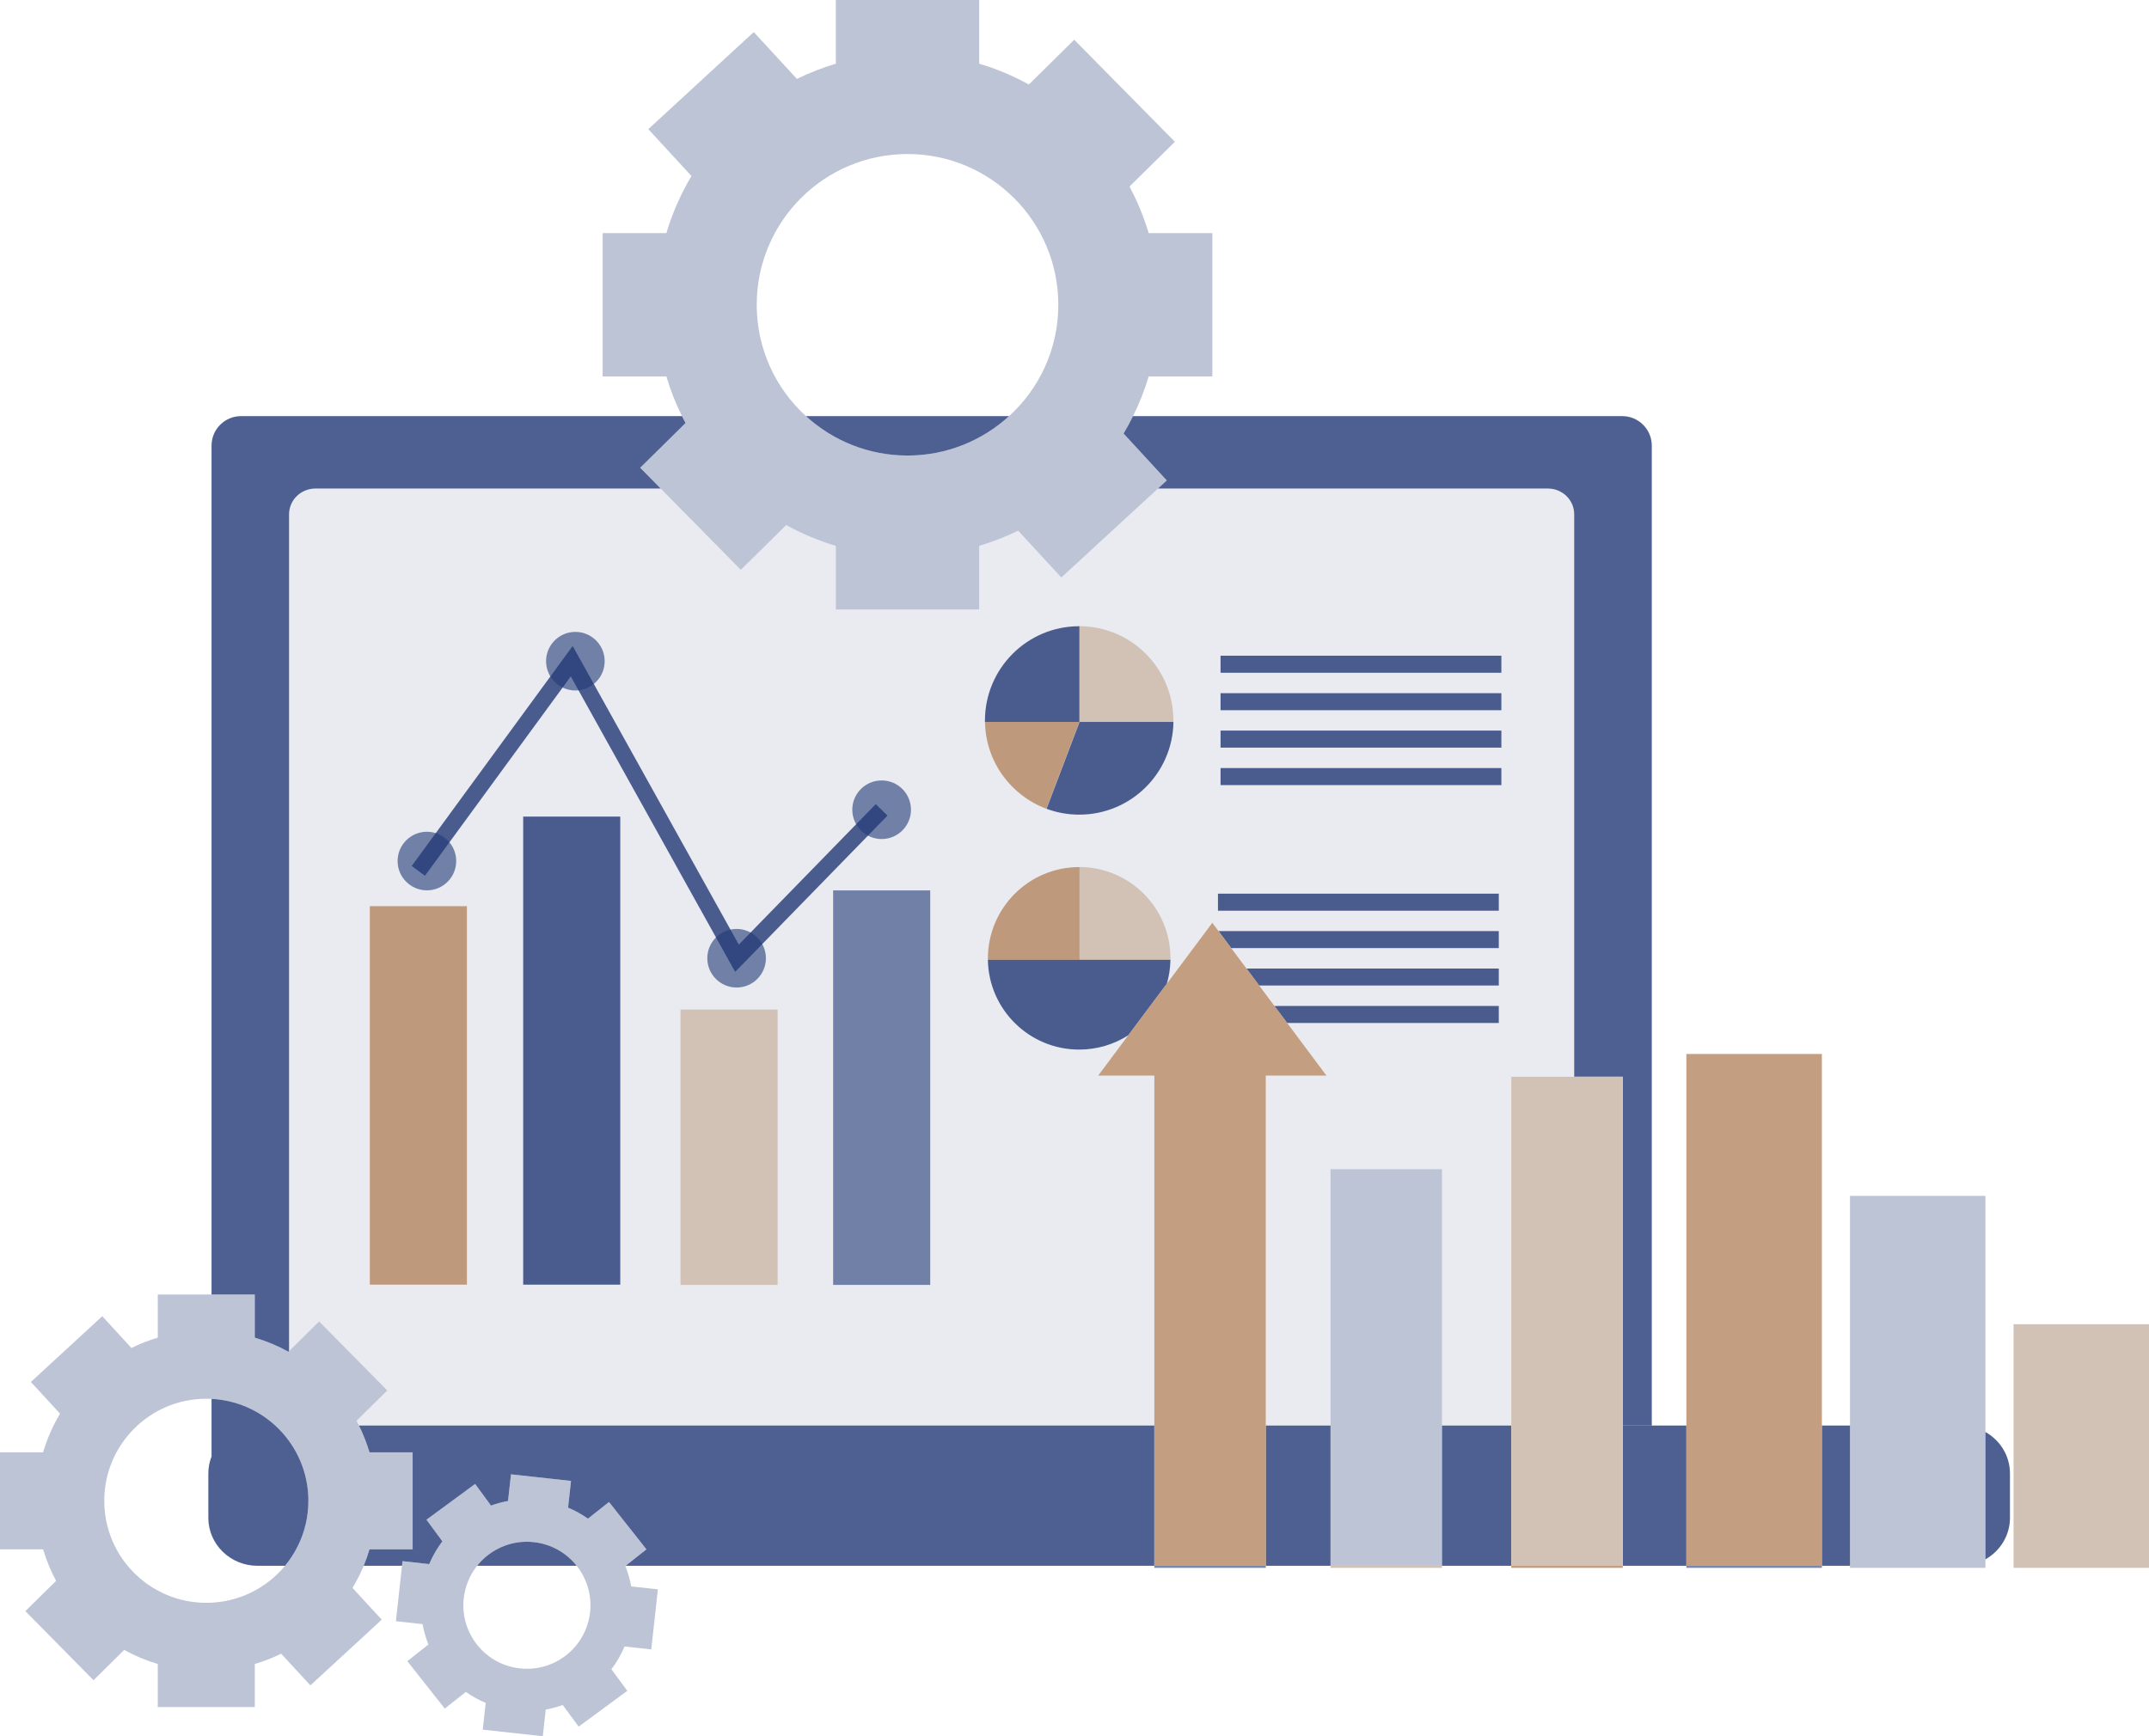 <?xml version="1.0" encoding="UTF-8"?>
<svg xmlns="http://www.w3.org/2000/svg" id="Calque_2" data-name="Calque 2" viewBox="0 0 341.75 276.17">
  <defs>
    <style>
      .cls-1 {
        opacity: .8;
      }

      .cls-1, .cls-2, .cls-3, .cls-4, .cls-5, .cls-6 {
        stroke-width: 0px;
      }

      .cls-1, .cls-2, .cls-3, .cls-5 {
        fill: #223976;
      }

      .cls-2 {
        opacity: .3;
      }

      .cls-3 {
        opacity: .1;
      }

      .cls-4 {
        fill: #b07d56;
        opacity: .75;
      }

      .cls-5 {
        opacity: .6;
      }

      .cls-6 {
        fill: #d1c2b5;
      }
    </style>
  </defs>
  <g id="Calque_1-2" data-name="Calque 1">
    <g>
      <g>
        <g>
          <g>
            <path class="cls-1" d="M257.98,66.19h-77.8c-.46.95-.96,1.87-1.5,2.77l6.87,7.46-1.4,1.29h62c2.32,0,4.19,1.83,4.19,4.1v89.46h7.72v55.48h4.62V70.89c0-2.6-2.11-4.7-4.7-4.7ZM144.32,72.46c6.22,0,11.89-2.38,16.15-6.27h-32.3c4.26,3.89,9.93,6.27,16.15,6.27ZM108.45,66.19H38.34c-2.6,0-4.7,2.1-4.7,4.7v135.02h6.88v6.86c1.88.56,3.67,1.31,5.35,2.24l.1-.1V81.81c0-2.27,1.88-4.1,4.19-4.1h54.91l-3.26-3.31,7.21-7.11c-.19-.36-.38-.73-.57-1.1Z"></path>
            <path class="cls-3" d="M250.34,81.81v89.46h-10.01v55.48h-11.01v-40.78h-17.73v40.78h-10.29v-55.66h9.65l-6.25-8.37-2.03-2.71-2.42-3.25-2.02-2.7-2.43-3.25-2.02-2.71-.99-1.32-7.22,9.67-6.14,8.22-4.8,6.42h8.94v55.66H57.08c-.12-.26-.25-.51-.38-.76l4.89-4.82-10.84-10.98-4.78,4.72V81.81c0-2.27,1.88-4.1,4.19-4.1h54.91l12.74,12.93,7.22-7.12c2.48,1.37,5.12,2.48,7.89,3.31v10.13h22.8v-10.13c2.15-.64,4.22-1.45,6.19-2.42l6.87,7.45,15.37-14.15h62c2.32,0,4.19,1.83,4.19,4.1Z"></path>
            <path class="cls-1" d="M183.57,226.75v22.31h-84.08l3.31-2.61-.43-.55-5.52-6.99-3.35,2.65c-.98-.69-2.04-1.28-3.16-1.75l.47-4.25-9.55-1.05-.47,4.24c-.93.17-1.83.41-2.71.73l-2.52-3.44-7.74,5.69,2.53,3.44c-.18.24-.36.48-.52.73-.62.9-1.14,1.87-1.57,2.89l-4.25-.47-.08.74h-6.09c.35-.85.66-1.73.92-2.62h6.86v-15.43h-6.86c-.44-1.48-1-2.9-1.68-4.26h126.49Z"></path>
            <rect class="cls-1" x="201.3" y="226.75" width="10.29" height="22.31"></rect>
            <rect class="cls-1" x="229.32" y="226.75" width="11.01" height="22.31"></rect>
            <rect class="cls-1" x="258.06" y="226.75" width="10.12" height="22.31"></rect>
            <rect class="cls-1" x="289.73" y="226.75" width="4.47" height="22.31"></rect>
            <path class="cls-1" d="M319.64,234.38v7.05c0,2.82-1.57,5.29-3.9,6.6v-20.25c2.33,1.31,3.9,3.77,3.9,6.6Z"></path>
          </g>
          <g>
            <rect class="cls-4" x="58.81" y="144.14" width="15.44" height="60.2"></rect>
            <rect class="cls-1" x="83.2" y="129.89" width="15.44" height="74.45"></rect>
            <rect class="cls-6" x="108.22" y="160.58" width="15.44" height="43.8"></rect>
            <rect class="cls-5" x="132.49" y="141.63" width="15.44" height="62.75"></rect>
            <polygon class="cls-1" points="116.91 154.59 90.77 107.59 67.58 139.3 65.47 137.75 91.07 102.75 117.49 150.25 139.27 127.91 141.14 129.73 116.91 154.59"></polygon>
            <path class="cls-5" d="M72.55,136.96c0,2.57-2.09,4.66-4.66,4.66s-4.66-2.09-4.66-4.66,2.09-4.66,4.66-4.66,4.66,2.08,4.66,4.66Z"></path>
            <path class="cls-5" d="M96.16,105.17c0,2.57-2.09,4.66-4.66,4.66s-4.66-2.09-4.66-4.66,2.09-4.66,4.66-4.66,4.66,2.09,4.66,4.66Z"></path>
            <path class="cls-5" d="M121.8,152.42c0,2.57-2.09,4.66-4.66,4.66s-4.66-2.09-4.66-4.66,2.09-4.66,4.66-4.66,4.66,2.09,4.66,4.66Z"></path>
            <path class="cls-5" d="M144.87,128.8c0,2.57-2.09,4.66-4.66,4.66s-4.67-2.08-4.67-4.66,2.09-4.66,4.67-4.66,4.66,2.09,4.66,4.66Z"></path>
          </g>
          <g>
            <g>
              <path class="cls-6" d="M171.62,99.6s-.06,0-.09,0v15.3h15.07c0-.1,0-.21,0-.32,0-8.28-6.71-14.98-14.99-14.98Z"></path>
              <path class="cls-1" d="M171.64,114.84v-15.23h-.02c-8.28,0-14.99,6.73-14.99,15.04,0,.07,0,.13,0,.2h15Z"></path>
              <path class="cls-4" d="M171.64,114.84h-15c.11,6.33,4.13,11.71,9.76,13.8l5.25-13.8Z"></path>
              <path class="cls-1" d="M171.68,114.84l-5.25,13.81c1.62.6,3.37.93,5.2.93,8.19,0,14.86-6.57,14.98-14.74h-14.93Z"></path>
            </g>
            <g>
              <rect class="cls-1" x="194.1" y="104.3" width="44.66" height="2.71"></rect>
              <rect class="cls-1" x="194.1" y="110.26" width="44.66" height="2.71"></rect>
              <rect class="cls-1" x="194.1" y="116.21" width="44.66" height="2.71"></rect>
              <rect class="cls-1" x="194.1" y="122.17" width="44.66" height="2.71"></rect>
            </g>
          </g>
          <g>
            <g>
              <path class="cls-6" d="M171.62,137.92s-.06,0-.08,0v14.82h14.6c0-.1,0-.21,0-.31,0-8.02-6.5-14.52-14.52-14.52Z"></path>
              <path class="cls-4" d="M171.64,152.68v-14.76h-.02c-8.02,0-14.52,6.52-14.52,14.57,0,.06,0,.13,0,.19h14.53Z"></path>
              <path class="cls-1" d="M186.13,152.68v.06c-.03,1.29-.22,2.53-.56,3.71l-6.14,8.22c-2.25,1.44-4.93,2.28-7.81,2.28-7.94,0-14.39-6.37-14.52-14.27h29.03Z"></path>
            </g>
            <g>
              <rect class="cls-1" x="193.69" y="142.15" width="44.66" height="2.71"></rect>
              <polygon class="cls-1" points="238.35 148.1 238.35 150.81 195.8 150.81 193.78 148.1 238.35 148.1"></polygon>
              <polygon class="cls-1" points="238.35 154.06 238.35 156.76 200.25 156.76 198.23 154.06 238.35 154.06"></polygon>
              <polygon class="cls-1" points="238.35 160.01 238.35 162.72 204.7 162.72 202.67 160.01 238.35 160.01"></polygon>
            </g>
          </g>
        </g>
        <path class="cls-2" d="M182.67,59.88h10.13v-22.8h-10.13c-.77-2.59-1.8-5.07-3.05-7.41l7.22-7.12-16.01-16.23-7.21,7.12c-2.49-1.37-5.13-2.49-7.9-3.31V0h-22.8v10.13c-2.14.64-4.21,1.45-6.19,2.42l-6.86-7.45-16.77,15.44,6.86,7.46c-1.68,2.82-3.03,5.86-3.99,9.08h-10.13v22.8h10.13c.65,2.19,1.49,4.3,2.48,6.31.19.37.38.74.57,1.1l-7.21,7.11,3.26,3.31,12.74,12.93,7.22-7.12c2.48,1.37,5.12,2.48,7.89,3.31v10.13h22.8v-10.13c2.15-.64,4.22-1.45,6.19-2.42l6.87,7.45,15.37-14.15,1.4-1.29-6.87-7.46c.54-.9,1.04-1.82,1.5-2.77,1.01-2.01,1.84-4.13,2.49-6.31ZM144.32,72.46c-6.22,0-11.89-2.38-16.15-6.27-4.81-4.37-7.83-10.69-7.83-17.71,0-13.25,10.74-23.98,23.98-23.98s23.98,10.73,23.98,23.98c0,7.02-3.02,13.34-7.83,17.71-4.26,3.89-9.93,6.27-16.15,6.27Z"></path>
        <g>
          <rect class="cls-2" x="211.59" y="185.97" width="17.73" height="63.09"></rect>
          <rect class="cls-6" x="211.59" y="249.06" width="17.73" height=".33"></rect>
          <rect class="cls-6" x="240.33" y="171.27" width="17.73" height="77.79"></rect>
          <rect class="cls-4" x="240.33" y="249.06" width="17.73" height=".33"></rect>
          <polygon class="cls-4" points="210.95 171.09 201.3 171.09 201.3 249.06 183.57 249.06 183.57 171.09 174.63 171.09 179.43 164.67 185.57 156.45 192.79 146.78 193.78 148.1 195.8 150.81 198.23 154.06 200.25 156.76 202.67 160.01 204.7 162.72 210.95 171.09"></polygon>
          <rect class="cls-5" x="183.57" y="249.06" width="17.73" height=".33"></rect>
          <rect class="cls-4" x="268.18" y="167.65" width="21.55" height="81.41"></rect>
          <rect class="cls-5" x="268.18" y="249.06" width="21.55" height=".33"></rect>
          <rect class="cls-2" x="294.2" y="190.22" width="21.54" height="59.17"></rect>
          <rect class="cls-6" x="320.21" y="210.63" width="21.54" height="38.76"></rect>
        </g>
      </g>
      <path class="cls-2" d="M58.76,246.44h6.86v-15.43h-6.86c-.44-1.48-1-2.9-1.68-4.26-.12-.26-.25-.51-.38-.76l4.89-4.82-10.84-10.98-4.78,4.72-.1.1c-1.68-.93-3.47-1.68-5.35-2.24v-6.86h-15.43v6.86c-1.45.43-2.85.98-4.19,1.64l-4.64-5.05-11.35,10.46,4.64,5.04c-1.14,1.91-2.05,3.97-2.7,6.15H0v15.43h6.85c.53,1.75,1.22,3.43,2.07,5.02l-4.89,4.81,10.84,10.99,4.88-4.82c1.68.93,3.47,1.68,5.34,2.24v6.85h15.43v-6.85c1.46-.43,2.86-.98,4.19-1.64l4.65,5.04,11.35-10.45-4.65-5.05c.67-1.12,1.27-2.3,1.78-3.52.35-.85.66-1.73.92-2.62ZM47.37,245.9c-.56,1.13-1.25,2.19-2.04,3.16-2.98,3.6-7.48,5.89-12.52,5.89-8.96,0-16.23-7.26-16.23-16.23s7.27-16.23,16.23-16.23c.28,0,.56.01.83.02,3.9.2,7.43,1.77,10.13,4.24.81.74,1.55,1.57,2.2,2.47,1.03,1.42,1.83,3.02,2.36,4.74.46,1.51.71,3.11.71,4.76,0,2.58-.6,5.02-1.67,7.18Z"></path>
      <path class="cls-1" d="M49.04,238.72c0,2.58-.6,5.02-1.67,7.18-.56,1.13-1.25,2.19-2.04,3.16h-4.39c-4.31,0-7.81-3.42-7.81-7.63v-7.05c0-.95.18-1.86.51-2.7v-9.17c3.9.2,7.43,1.77,10.13,4.24.81.74,1.55,1.57,2.2,2.47,1.03,1.42,1.83,3.02,2.36,4.74.46,1.51.71,3.11.71,4.76Z"></path>
      <path class="cls-2" d="M103.57,262.36l1.05-9.55-4.24-.47c-.2-1.12-.52-2.21-.93-3.25l.04-.03,3.31-2.61-.43-.55-5.52-6.99-3.35,2.65c-.98-.69-2.04-1.28-3.16-1.75l.47-4.25-9.55-1.05-.47,4.24c-.93.17-1.83.41-2.71.73l-2.52-3.44-7.74,5.69,2.53,3.44c-.18.24-.36.48-.52.73-.62.9-1.14,1.87-1.57,2.89l-4.25-.47-.08.74-.97,8.81,4.24.47c.2,1.12.52,2.21.93,3.24l-3.35,2.65,5.95,7.54,3.36-2.65c.97.69,2.03,1.28,3.15,1.75l-.47,4.25,9.55,1.05.47-4.24c.93-.17,1.83-.41,2.7-.73l2.53,3.44,7.74-5.69-2.53-3.44c.84-1.1,1.55-2.32,2.09-3.62l4.25.47ZM93.84,256.45c-.62,5.55-5.61,9.55-11.16,8.93-5.55-.61-9.55-5.6-8.93-11.15.22-1.96.98-3.73,2.12-5.17,1.13-1.42,2.62-2.51,4.32-3.16,1.45-.56,3.06-.78,4.71-.6.88.1,1.71.3,2.5.6,1.72.66,3.2,1.76,4.31,3.16,1.6,2.02,2.43,4.63,2.13,7.39Z"></path>
      <path class="cls-1" d="M91.71,249.06h-15.84c1.13-1.42,2.62-2.51,4.32-3.16,1.45-.56,3.06-.78,4.71-.6.88.1,1.71.3,2.5.6,1.72.66,3.2,1.76,4.31,3.16Z"></path>
    </g>
  </g>
</svg>
